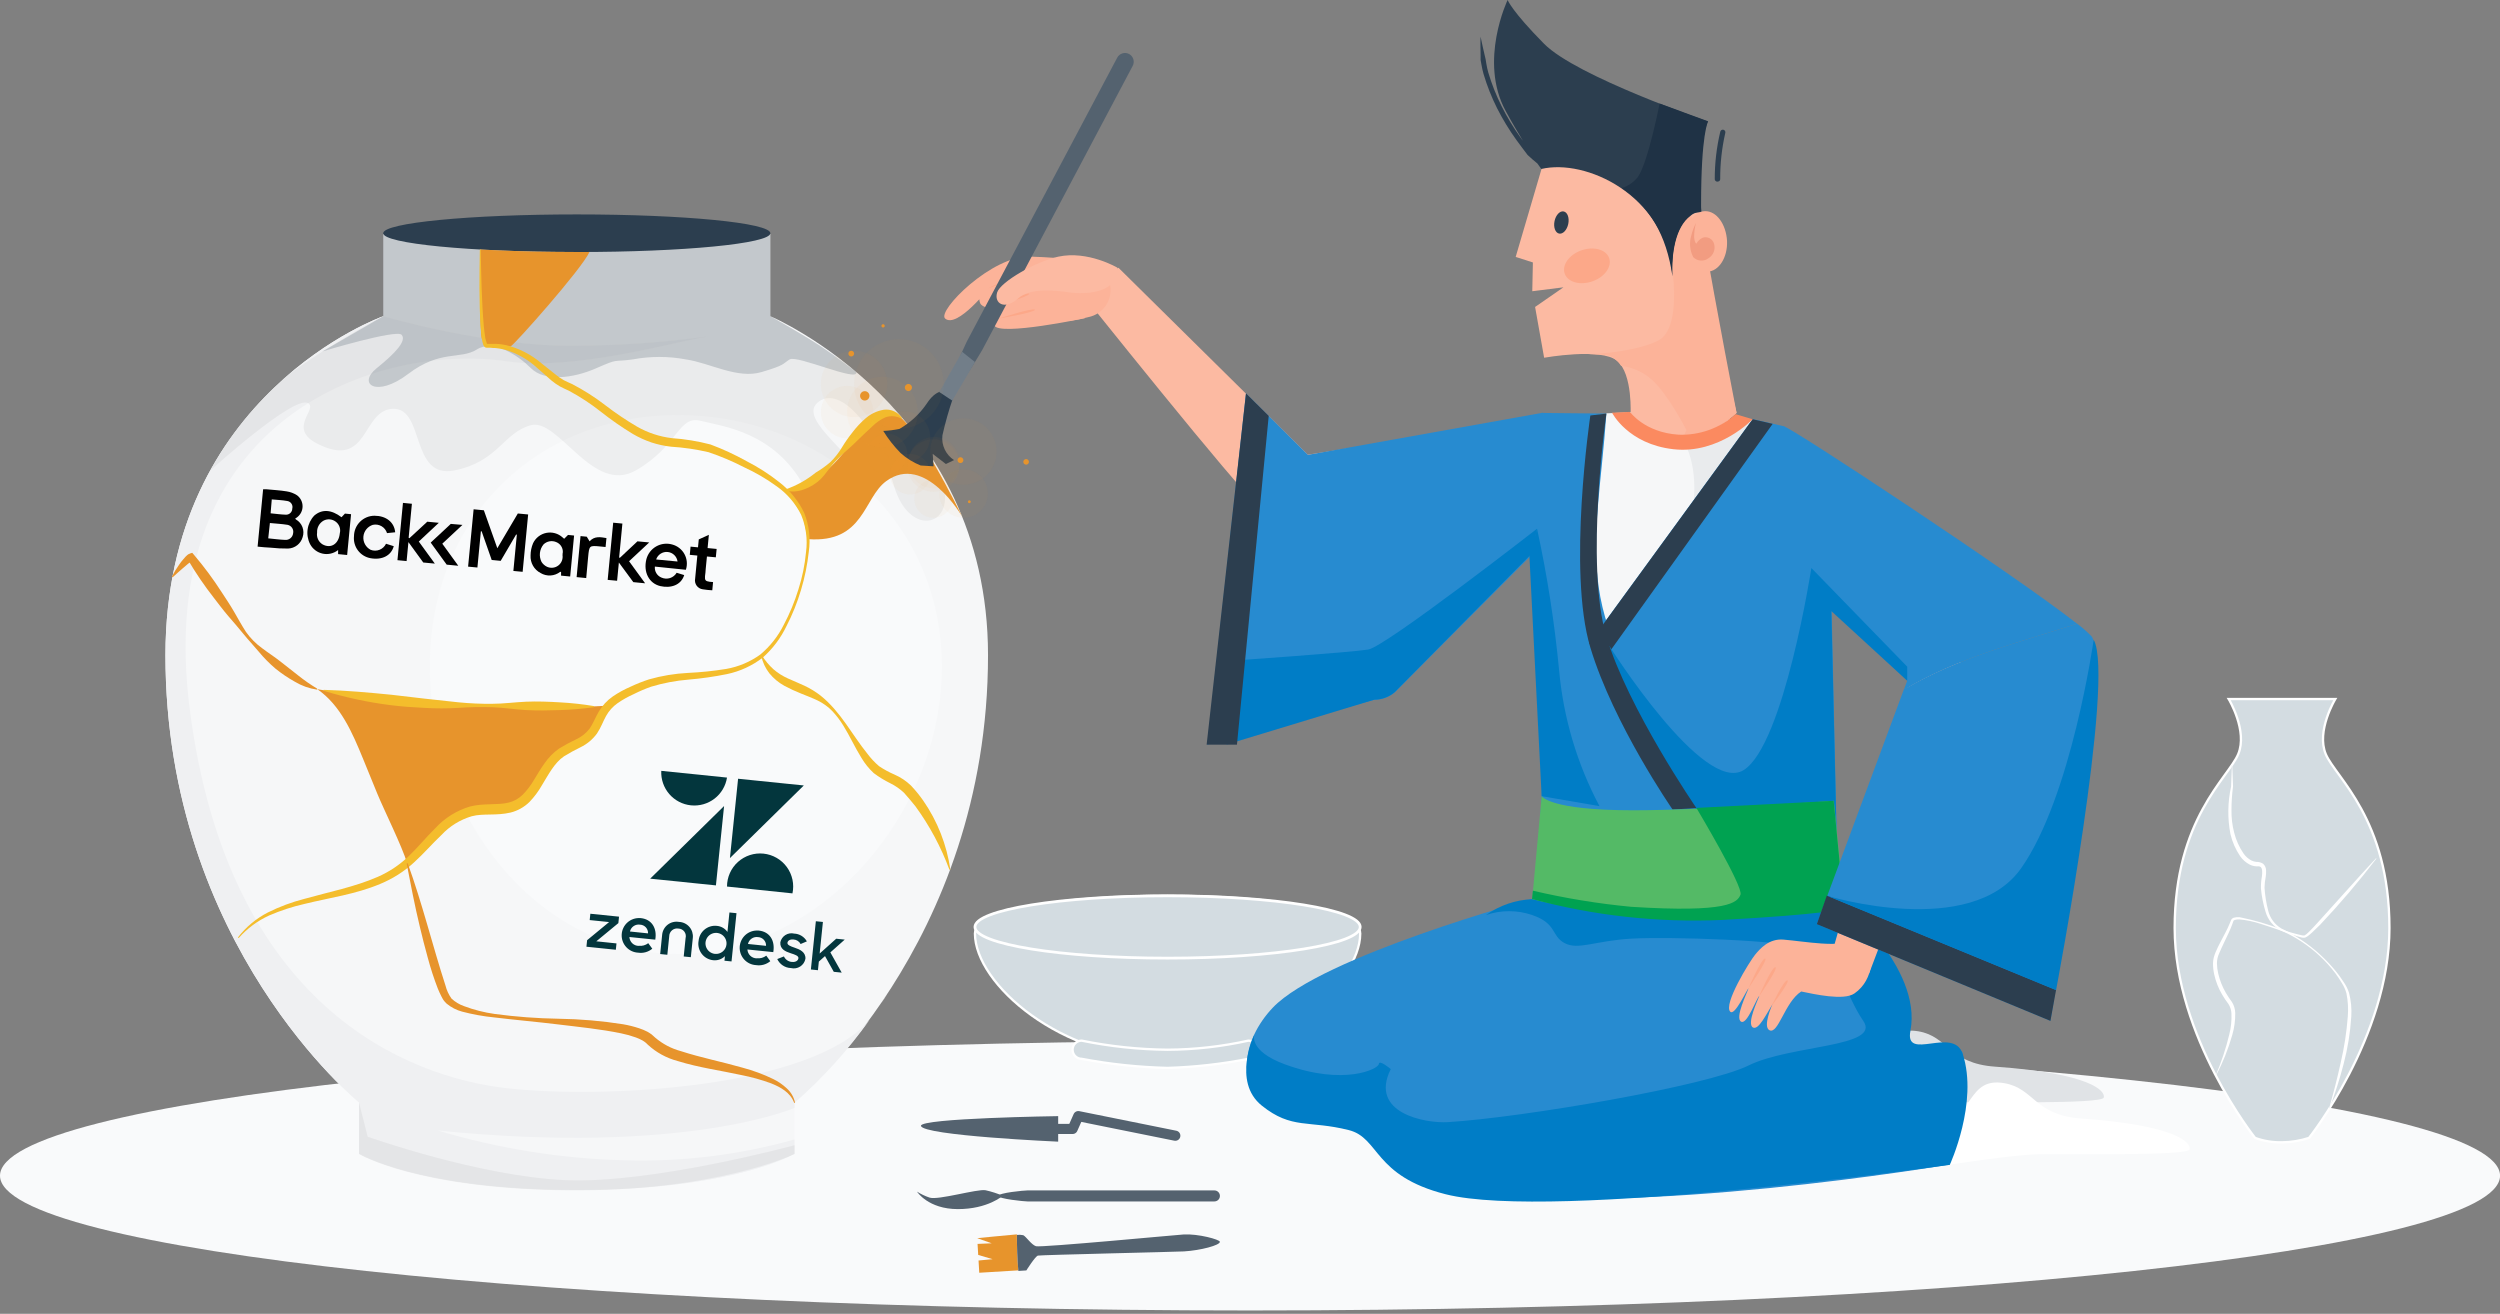 <svg width="470" height="247" viewBox="0 0 470 247" fill="none" xmlns="http://www.w3.org/2000/svg">
<rect x="0" y="0" width="470" height="247" fill="#808080" stroke="none"/>
<g clip-path="url(#clip0_8632_251809)">
<path d="M235.005 246.368C364.795 246.368 470.01 235.024 470.01 221.029C470.01 207.035 364.795 195.691 235.005 195.691C105.215 195.691 0 207.035 0 221.029C0 235.024 105.215 246.368 235.005 246.368Z" fill="#F9FAFB"/>
<path d="M183.291 175.505C183.291 184.971 199.506 199.102 219.505 199.102C239.505 199.102 255.72 184.981 255.72 175.505C255.72 166.029 183.291 166.039 183.291 175.505Z" fill="#D3DCE1" stroke="white" stroke-width="0.44" stroke-miterlimit="10"/>
<path d="M203.353 199.06C208.682 200.07 214.084 200.642 219.506 200.771C224.607 200.618 229.687 200.046 234.695 199.06C234.92 199.06 235.142 199.016 235.35 198.93C235.557 198.844 235.746 198.718 235.904 198.559C236.063 198.4 236.189 198.212 236.275 198.004C236.361 197.797 236.406 197.574 236.406 197.35C236.406 196.896 236.225 196.461 235.904 196.14C235.584 195.819 235.149 195.639 234.695 195.639C229.707 196.748 224.616 197.322 219.506 197.35C214.079 197.299 208.67 196.726 203.353 195.639C202.9 195.639 202.464 195.819 202.144 196.14C201.823 196.461 201.643 196.896 201.643 197.35C201.643 197.574 201.687 197.797 201.773 198.004C201.859 198.212 201.985 198.4 202.144 198.559C202.302 198.718 202.491 198.844 202.699 198.93C202.906 199.016 203.129 199.06 203.353 199.06Z" fill="#D3DCE1" stroke="white" stroke-width="0.44" stroke-miterlimit="10"/>
<path d="M219.505 180.129C239.506 180.129 255.72 177.506 255.72 174.271C255.72 171.036 239.506 168.413 219.505 168.413C199.505 168.413 183.291 171.036 183.291 174.271C183.291 177.506 199.505 180.129 219.505 180.129Z" fill="#D3DCE1" stroke="white" stroke-width="0.52" stroke-miterlimit="10"/>
<path d="M420.783 141.789C422.619 137.414 419 131.421 419 131.421H439.031C439.031 131.421 435.402 137.414 437.247 141.789C439.093 146.164 449.212 153.971 449.212 174.468C449.212 194.965 434.096 213.928 434.096 213.928C432.458 214.461 430.748 214.741 429.026 214.757C427.299 214.799 425.58 214.518 423.956 213.928C423.956 213.928 408.84 194.955 408.84 174.468C408.84 153.982 418.948 146.185 420.783 141.789Z" fill="#D3DCE1" stroke="white" stroke-width="0.44" stroke-miterlimit="10"/>
<path d="M350.429 209.21C350.429 209.21 362.145 207.365 367.101 207.251C372.056 207.137 395.156 207.614 395.508 206.349C395.861 205.084 392.979 201.787 375.084 200.532C366.333 199.921 366.333 194.851 360.652 193.887C353.747 192.715 355.012 199.993 347.931 202.865C340.85 205.737 350.429 209.21 350.429 209.21Z" fill="#E0E3E6"/>
<path d="M366.562 218.956C366.562 218.956 378.278 217.11 383.234 216.996C388.189 216.882 411.289 217.359 411.641 216.094C411.994 214.829 409.111 211.533 391.217 210.278C382.466 209.666 382.466 204.597 376.785 203.632C369.88 202.461 371.145 209.739 364.064 212.611C356.982 215.483 366.562 218.956 366.562 218.956Z" fill="white"/>
<path d="M144.827 59.449V43.99H72.056V59.449C72.056 59.449 31.104 73.912 31.104 123.179C31.104 177.806 67.494 207.261 67.494 207.261V216.903C67.494 216.903 78.899 223.725 108.426 223.725C137.953 223.725 149.358 216.903 149.358 216.903V207.261C149.358 207.261 185.748 177.806 185.748 123.179C185.759 76.721 144.827 59.449 144.827 59.449Z" fill="#F6F7F8"/>
<path d="M177.071 125.304C177.071 153.297 154.044 179.351 127.461 179.351C100.879 179.351 80.807 153.287 80.807 125.304C80.807 97.322 100.889 78.028 127.461 78.028C154.034 78.028 177.071 97.332 177.071 125.304Z" fill="#F9FAFB"/>
<path d="M31.104 123.179C31.104 177.806 67.494 207.261 67.494 207.261V216.903C67.494 216.903 78.899 223.725 108.426 223.725C137.953 223.725 149.358 216.903 149.358 216.903V214.218C138.978 217.137 128.214 218.459 117.436 218.137C105.534 217.833 93.726 215.95 82.32 212.538C128.975 217.256 149.379 208.277 149.379 208.277V207.313C154.663 202.694 159.392 197.475 163.468 191.761C152.416 204.7 113.33 206.566 95.57 204.617C76.473 202.544 42.902 189.232 35.686 133.453C28.47 77.675 72.056 64.466 95.249 67.929C107.825 69.806 127.15 64.186 133.122 63.243C124.943 64.353 116.701 64.942 108.447 65.006C91.651 65.254 72.056 59.449 72.056 59.449C72.056 59.449 31.104 73.912 31.104 123.179Z" fill="#EFF0F2"/>
<path d="M166.797 186.899C166.379 187.415 166.008 187.966 165.688 188.547C166.054 188.008 166.424 187.459 166.797 186.899Z" fill="#E9EBED"/>
<path d="M133.121 63.243C134.334 63.067 134.956 62.953 134.956 62.953L133.121 63.243Z" fill="#E9EBED"/>
<path opacity="0.05" d="M144.826 59.449C144.826 59.449 156.614 65.949 160.979 69.951C165.344 73.953 174.052 81.791 177.069 90.313C180.086 98.836 171.129 101.438 168.112 91.475C164.317 78.898 157.277 72.263 153.597 75.788C150.082 79.147 161.58 85.938 162.15 90.78C163.052 98.556 154.779 97.934 151.212 91.485C145.531 81.19 135.982 80.184 131.721 79.116C127.46 78.048 127.574 83.844 119.518 88.447C111.463 93.05 105.003 78.556 99.82 79.935C94.636 81.314 93.661 86.819 85.388 88.447C77.114 90.075 79.893 76.721 73.911 76.856C67.928 76.991 69.463 88.406 59.645 83.408C53.974 80.526 59.8 76.918 57.924 75.788C55.28 74.192 39.531 88.457 39.531 88.457C39.531 88.457 45.866 76.576 54.285 70.397C59.943 66.334 65.881 62.675 72.055 59.449V43.845H144.826V59.449Z" fill="black"/>
<path opacity="0.2" d="M144.827 43.845V59.449C144.827 59.449 151.224 63.036 154.293 65.089C157.362 67.141 160.98 69.951 160.98 69.951C161.509 71.963 149.835 66.706 148.456 67.567C147.077 68.427 147.709 68.603 143.168 69.951C138.627 71.299 133.516 68.24 128.933 67.567C125.644 66.952 122.27 66.952 118.98 67.567C114.989 68.126 116.523 67.287 112.076 69.236C107.628 71.185 102.351 71.734 99.842 69.236C97.333 66.737 92.729 63.751 89.65 65.7C86.571 67.65 82.776 65.7 76.763 70.283C70.75 74.865 67.142 72.191 70.791 69.246C74.441 66.302 76.452 64.062 75.519 62.953C74.586 61.844 60.631 66.063 60.631 66.063L72.035 59.449V43.845H144.827Z" fill="#2C3E4F"/>
<path d="M288.056 168.994C288.056 168.994 248.451 179.787 239.276 189.449C233.522 195.515 231.749 204.814 240.157 209.273C245.185 211.937 247.943 210.195 253.469 210.931C259.42 211.73 264.749 222.336 274.505 223.912C306.749 229.096 366.55 218.925 366.55 218.925C366.55 218.925 368.976 204.514 368.976 198.065C368.976 196.188 359.925 198.511 358.246 195.079C354.098 186.712 355.695 182.938 355.695 182.938L346.717 170.85L288.056 168.994Z" fill="#278BD0"/>
<path d="M261.464 200.989C257.317 209.283 267.986 211.222 272.216 210.962C286.233 210.091 320.82 204.213 328.741 200.304C336.662 196.396 353.748 196.914 350.295 191.927C346.843 186.94 345.961 180.191 340.622 178.449C335.283 176.707 313.749 176.075 306.803 176.459C299.856 176.842 296.704 178.688 294.133 177.298C291.562 175.909 292.765 173.659 288.068 172.032C285.246 171.059 282.181 171.059 279.359 172.032C281.909 170.208 284.936 169.17 288.068 169.046C292.951 169.046 345.899 169.046 345.899 169.046C345.899 169.046 361.451 181.86 359.16 193.793C358.019 199.682 367.257 192.84 368.988 198.127C371.974 207.271 366.562 218.987 366.562 218.987C366.562 218.987 291.821 229.614 271.76 224.513C258.167 221.061 259.401 213.928 253.564 212.455C246.006 210.558 242.854 212.383 237.214 207.852C231.574 203.321 235.815 194.53 235.815 194.53C235.815 194.53 234.674 197.567 241.59 200.107C252.704 204.182 259.163 200.947 259.215 200.035C259.266 199.122 261.464 200.989 261.464 200.989Z" fill="#007DC6"/>
<path d="M325.982 78.95L307.144 77.488L302.002 77.706L295.367 88.675L291.779 154.624L296.953 156.656L324.251 155.049L329.342 78.878L325.982 78.95Z" fill="#F6F7F8"/>
<path d="M334.131 80.36L326.438 78.359L316.216 82.33C325.174 97.27 305.475 127.305 302.883 132.997C292.671 155.371 292.826 153.048 292.826 153.048L293.552 163.053C293.552 163.053 293.625 166.869 305.993 167.086C321.97 167.366 334.515 167.086 334.515 167.086L334.131 80.36Z" fill="#E9EBED"/>
<path d="M288.224 78.795L245.861 85.482L210.279 50.346L202.348 53.912C202.348 53.912 233.855 93.403 235.939 94.346L289.011 90.863L288.224 78.795Z" fill="#FCBAA2"/>
<path d="M302.002 77.758C300.188 103.677 294.123 116.927 319.524 143.624C332.857 157.641 344.562 153.556 344.562 153.556C310.784 160.378 289.105 159.497 289.551 153.919C291.064 135.029 288.379 135.04 290.1 77.633L302.002 77.758Z" fill="#278BD0"/>
<path d="M290.099 77.582L245.891 85.513L234.238 73.953L226.98 139.995L258.384 131.566C259.785 131.566 261.14 131.07 262.21 130.167L290.099 102.174V77.582Z" fill="#278BD0"/>
<path d="M329.507 78.795L298.777 120.939C298.777 120.939 315.366 155.308 315.812 154.852C316.257 154.396 345.36 159.466 345.36 159.466L344.323 113.609L335.479 80.163L329.507 78.795Z" fill="#278BD0"/>
<path d="M329.497 78.815L298.777 120.96L301.234 124.444L333.26 79.686L329.497 78.815Z" fill="#2C3E4F"/>
<path d="M288.969 99.395C288.969 99.395 260.499 121.561 257.233 122.111C253.967 122.66 231.832 124.184 231.832 124.184L230.619 139.964L258.374 131.535C259.774 131.535 261.129 131.039 262.199 130.136L287.984 104.061L288.969 99.395Z" fill="#007DC6"/>
<path d="M234.248 73.953L226.846 139.995H232.548L238.52 78.183L234.248 73.953Z" fill="#2C3E4F"/>
<path d="M361.201 120.266L344.551 178.719L351.404 182.97L371.932 128.829C372.202 125.138 361.201 120.266 361.201 120.266Z" fill="#FCB399"/>
<path d="M358.558 127.969L343.732 113.371C343.732 113.371 332.328 80.194 335.438 80.194C336.526 80.194 378.868 108.104 390.501 117.269C379.387 120.805 367.806 123.749 357.915 129.711L358.558 127.969Z" fill="#278BD0"/>
<path d="M348.605 176.645C345.92 178.273 339.357 176.977 335.272 176.645C332.556 176.427 330.887 178.356 329.933 179.517C328.979 180.678 323.868 188.91 325.309 190.217C326.159 190.984 328.347 186.163 328.741 185.748C328.523 186.526 326.024 191.481 327.372 192.093C328.513 192.612 330.317 187.417 330.752 187.251C330.555 187.822 328.295 192.497 329.56 193.171C330.597 193.711 332.017 190.766 333.313 188.641C333.033 189.149 331.416 192.974 332.618 193.659C334.298 194.623 335.521 188.381 338.632 186.401C341.078 186.899 346.604 188.164 348.626 186.774C352.618 184.017 351.83 178.802 351.83 178.802C350.917 177.06 349.787 175.93 348.605 176.645Z" fill="#FCB399"/>
<path d="M302.561 121.448C302.561 121.448 320.259 149.544 327.828 144.765C335.396 139.985 340.538 106.788 340.538 106.788L358.558 125.335V127.979L344.292 114.885L345.328 159.466L319.067 152.489L301.234 124.413L302.561 121.448Z" fill="#007DC6"/>
<path d="M302.002 77.758C302.002 77.758 297.918 106.072 302.002 119.664C306.087 133.256 318.933 151.929 318.933 151.929L314.444 152.188C314.444 152.188 303.329 136.138 298.985 121.738C294.641 107.337 298.985 78.11 298.985 78.11L302.002 77.758Z" fill="#2C3E4F"/>
<path d="M288.968 99.395C290.882 108.197 292.266 117.105 293.116 126.071C293.931 134.985 296.511 143.648 300.705 151.555L289.829 149.679L287.527 104.486L288.968 99.395Z" fill="#007DC6"/>
<path d="M289.84 149.668C289.84 149.668 291.188 152.333 307.009 152.333C320.953 152.333 344.758 150.56 344.758 150.56C344.758 150.56 346.728 170.02 346.728 170.891C346.728 170.891 339.802 172.001 319.409 172.001C297.636 172.001 288.057 169.015 288.057 169.015L289.84 149.668Z" fill="#54BA66"/>
<path d="M314.381 51.071C312.764 36.556 301.639 31.725 288.752 30.118C289.08 30.596 289.471 31.029 289.913 31.404L284.947 48.303L288.182 49.34L288.068 54.752L293.926 54.016L288.597 57.707L290.297 67.255C290.297 67.255 301.059 65.327 304.024 67.836C306.989 70.345 306.543 78.027 306.543 78.027C307.577 79.343 308.886 80.418 310.377 81.177C311.868 81.936 313.507 82.361 315.18 82.423C321.245 82.766 326.47 77.623 326.47 77.623C326.47 77.623 320.654 53.446 319.824 39.957C319.501 39.865 319.161 39.851 318.831 39.916C318.501 39.98 318.191 40.123 317.927 40.33C315.18 42.228 314.309 46.966 314.381 51.071Z" fill="#FCBAA2"/>
<path d="M314.38 51.071C314.38 51.351 314.484 51.673 314.557 52.025C314.857 55.136 315.137 62.03 311.954 63.907C309.736 65.213 304.199 66.426 298.684 66.571C302.686 66.737 302.582 66.664 303.992 67.846C304.293 68.117 304.551 68.432 304.759 68.779C306.927 69.04 308.962 69.964 310.586 71.423C313.592 74.119 317.055 80.837 317.055 80.858C316.828 81.406 316.547 81.931 316.215 82.423C321.835 82.185 326.479 77.623 326.479 77.623C326.479 77.623 322.623 57.8 320.414 44.788L317.833 40.434C315.179 42.383 314.308 47.028 314.38 51.071Z" fill="#FCB399"/>
<path d="M290.296 8.242C284.2 2.074 283.433 0 283.433 0C283.433 0 277.938 11.456 283.07 20.87C284.19 22.944 285.309 24.831 286.315 26.479L285.838 25.826C284.51 23.968 283.328 22.009 282.303 19.968C281.28 17.932 280.44 15.808 279.794 13.623C279.638 13.094 279.534 12.535 279.431 11.975C279.379 11.695 279.348 11.415 279.296 11.135C279.244 10.855 279.161 10.575 279.099 10.295C278.819 9.175 278.601 8.045 278.353 6.905C278.28 8.066 278.353 9.227 278.353 10.399C278.353 10.689 278.353 10.99 278.353 11.27L278.508 12.13C278.612 12.711 278.726 13.281 278.892 13.862C279.553 16.104 280.414 18.283 281.463 20.373C282.523 22.458 283.743 24.458 285.112 26.355C285.786 27.309 286.512 28.221 287.186 29.133C287.777 29.693 288.388 30.222 289.021 30.73C289.322 31.165 289.57 31.508 289.767 31.767C298.155 29.797 312.722 36.588 314.339 51.071C314.266 46.924 315.127 42.228 317.916 40.341C318.178 40.129 318.488 39.984 318.818 39.919C319.149 39.855 319.49 39.871 319.813 39.968C319.813 39.491 319.813 39.024 319.751 38.568C319.512 25.194 321.078 22.84 321.078 22.84C321.078 22.84 296.413 14.421 290.296 8.242Z" fill="#2C3E4F"/>
<path d="M302.499 48.459C303.11 50.055 301.752 52.025 299.45 52.865C297.149 53.705 294.795 53.093 294.184 51.496C293.572 49.9 294.93 47.93 297.232 47.09C299.533 46.25 301.887 46.872 302.499 48.459Z" fill="#FCA889"/>
<path d="M294.831 42.103C295.071 40.954 294.689 39.902 293.977 39.753C293.265 39.604 292.494 40.415 292.253 41.564C292.013 42.713 292.395 43.765 293.107 43.913C293.819 44.062 294.591 43.252 294.831 42.103Z" fill="#2C3E4F"/>
<path d="M307.921 33.27C309.86 30.481 312.006 19.46 312.006 19.46L321.13 22.809C321.13 22.809 319.803 24.986 319.803 38.475C319.803 38.952 319.803 39.439 319.865 39.937C319.504 39.881 319.135 39.907 318.785 40.013C318.435 40.119 318.113 40.302 317.843 40.548C314.961 42.673 314.215 47.681 314.422 51.953C313.292 44.094 310.119 38.91 304.904 35.364C306.093 34.976 307.142 34.248 307.921 33.27Z" fill="#1F3245"/>
<path d="M324.685 45.307C324.81 48.417 323.14 51.04 320.953 51.082C318.765 51.123 316.889 48.614 316.806 45.473C316.723 42.331 318.351 39.739 320.538 39.698C322.726 39.657 324.509 42.166 324.685 45.307Z" fill="#FCB399"/>
<path d="M322.249 45.856C322.391 46.356 322.366 46.888 322.179 47.372C321.992 47.856 321.653 48.267 321.213 48.542C320.791 48.867 320.265 49.026 319.734 48.99C319.203 48.954 318.704 48.724 318.33 48.345C317.691 47.107 317.553 45.669 317.947 44.332C318.149 43.494 318.451 42.682 318.849 41.917C318.612 42.803 318.494 43.716 318.496 44.633C318.61 45.722 318.921 45.805 318.921 45.805C319.187 45.312 319.606 44.92 320.114 44.685C320.331 44.614 320.56 44.588 320.787 44.609C321.015 44.631 321.235 44.698 321.435 44.808C321.636 44.918 321.811 45.068 321.951 45.248C322.091 45.428 322.193 45.635 322.249 45.856Z" fill="#F29C81"/>
<path d="M323.151 34.089C323.226 34.047 323.289 33.985 323.333 33.91C323.376 33.836 323.399 33.751 323.399 33.664C323.385 30.751 323.705 27.846 324.353 25.007C324.373 24.944 324.38 24.877 324.373 24.811C324.366 24.745 324.346 24.682 324.313 24.624C324.281 24.566 324.237 24.515 324.184 24.475C324.132 24.435 324.072 24.406 324.007 24.39C323.943 24.373 323.876 24.37 323.811 24.381C323.746 24.391 323.683 24.415 323.627 24.451C323.571 24.486 323.523 24.532 323.486 24.587C323.448 24.642 323.423 24.703 323.41 24.768C322.717 27.686 322.369 30.675 322.373 33.674C322.375 33.758 322.398 33.841 322.441 33.913C322.484 33.986 322.545 34.045 322.619 34.087C322.692 34.129 322.774 34.151 322.858 34.151C322.943 34.152 323.025 34.13 323.099 34.089H323.151Z" fill="#2C3E4F"/>
<path d="M326.293 77.862L329.496 78.815C329.496 78.815 323.213 85.42 314.619 84.456C306.024 83.491 303.059 77.582 303.059 77.582L306.428 77.436C306.428 77.436 309.176 81.304 315.541 81.718C319.49 81.877 323.345 80.494 326.293 77.862Z" fill="#FB8A60"/>
<path d="M205.022 50.512C200.647 48.645 200.875 48.521 193.691 48.241C186.506 47.961 176.065 58.495 177.693 59.894C179.943 61.802 185.987 54.099 185.987 54.099C185.987 54.099 183.458 55.053 184.277 57.012C184.919 58.536 191.296 58.412 191.296 58.412C191.296 58.412 195.878 62.02 204.628 59.614C205.96 59.348 207.134 58.57 207.897 57.448C208.661 56.325 208.954 54.948 208.713 53.612C208.247 51.455 206.432 51.123 205.022 50.512Z" fill="#FCB399"/>
<path d="M189.211 56.058C189.211 56.058 184.286 57.779 185.188 59.666C186.09 61.553 195.235 57.697 195.235 57.697L189.211 56.058Z" fill="#FCB399"/>
<path d="M193.368 58.059C193.368 58.059 186.111 59.231 186.909 61.17C187.79 63.243 204.016 59.812 204.016 59.812L193.368 58.059Z" fill="#FCB399"/>
<path d="M185.707 54.233C185.707 54.233 193.327 50.429 193.462 50.926C193.597 51.424 185.707 54.233 185.707 54.233Z" fill="#FCA889"/>
<path d="M186.535 57.769C186.535 57.769 193.336 54.742 193.482 55.239C193.627 55.737 186.535 57.769 186.535 57.769Z" fill="#FCA889"/>
<path d="M187.707 59.905C187.707 59.905 194.405 57.738 194.55 58.235C194.695 58.733 187.707 59.905 187.707 59.905Z" fill="#FCA889"/>
<path d="M328.729 185.748C328.729 185.748 331.165 180.108 331.839 180.201C332.513 180.295 328.729 185.748 328.729 185.748Z" fill="#FCA889"/>
<path d="M330.658 187.376C330.658 187.376 333.095 181.736 333.769 181.829C334.442 181.923 330.658 187.376 330.658 187.376Z" fill="#FCA889"/>
<path d="M333.012 189.19C333.012 189.19 335.355 184.214 336.018 184.307C336.682 184.4 333.012 189.19 333.012 189.19Z" fill="#FCA889"/>
<path d="M318.921 151.887C318.921 151.887 327.817 166.755 327.215 168.206C326.614 169.657 325.007 171.648 306.635 170.477C300.422 169.887 294.257 168.875 288.181 167.449L288.025 169.015C299.626 172.153 311.642 173.482 323.649 172.954C342.943 171.918 346.696 170.881 346.696 170.881L344.726 150.55L318.921 151.887Z" fill="#00A251"/>
<path d="M390.501 117.259C391.461 117.97 392.362 118.757 393.196 119.613C397.126 124.237 385.483 191.917 385.483 191.917L341.555 173.732L357.915 129.648C367.806 123.739 379.387 120.794 390.501 117.259Z" fill="#278BD0"/>
<path d="M341.564 173.742L385.482 191.927L386.54 186.121L343.441 168.362L341.564 173.742Z" fill="#2C3E4F"/>
<path d="M393.611 120.266C393.611 120.266 389.464 149.72 379.988 163.209C370.512 176.697 343.441 168.393 343.441 168.393L386.54 186.153C386.54 186.153 397.685 127.523 393.611 120.266Z" fill="#007DC6"/>
<path d="M108.436 47.381C128.534 47.381 144.826 45.798 144.826 43.845C144.826 41.893 128.534 40.31 108.436 40.31C88.338 40.31 72.045 41.893 72.045 43.845C72.045 45.798 88.338 47.381 108.436 47.381Z" fill="#2C3E4F"/>
<path d="M90.407 99.872L89.754 106.694L88.002 106.528L89.039 95.746L90.967 95.933L93.497 103.065L97.354 96.534L99.292 96.72L98.256 107.503L96.514 107.337L97.167 100.505H97.022L94.129 105.44L92.439 105.274L90.552 99.893L90.407 99.872Z" fill="black"/>
<path d="M48.428 102.765L49.465 91.982H50.066C51.341 92.107 52.616 92.169 53.881 92.376C54.58 92.478 55.248 92.73 55.841 93.112C56.164 93.353 56.428 93.665 56.609 94.025C56.79 94.385 56.884 94.783 56.884 95.186C56.884 95.589 56.79 95.987 56.609 96.347C56.428 96.707 56.164 97.019 55.841 97.26L55.488 97.508C55.537 97.564 55.589 97.615 55.644 97.664C56.202 97.988 56.632 98.496 56.861 99.1C57.089 99.704 57.102 100.369 56.898 100.982C56.727 101.583 56.371 102.114 55.879 102.5C55.387 102.886 54.786 103.105 54.161 103.128C53.067 103.139 51.973 103.084 50.885 102.962C50.097 102.941 49.299 102.848 48.428 102.765ZM50.429 101.21C51.517 101.313 52.565 101.459 53.612 101.5C53.972 101.529 54.33 101.417 54.608 101.186C54.887 100.956 55.065 100.626 55.105 100.266C55.144 100.093 55.148 99.914 55.117 99.739C55.086 99.564 55.02 99.398 54.924 99.249C54.827 99.1 54.701 98.972 54.554 98.873C54.407 98.773 54.242 98.704 54.068 98.67C52.979 98.493 51.87 98.442 50.74 98.328L50.429 101.21ZM50.874 96.503C51.849 96.596 52.792 96.731 53.736 96.762C53.892 96.769 54.048 96.744 54.194 96.69C54.34 96.635 54.474 96.552 54.587 96.444C54.7 96.337 54.791 96.208 54.853 96.065C54.915 95.921 54.948 95.767 54.949 95.611C54.99 95.457 54.998 95.296 54.974 95.138C54.948 94.98 54.891 94.83 54.803 94.696C54.717 94.562 54.602 94.448 54.468 94.361C54.335 94.274 54.184 94.216 54.026 94.191C53.062 94.014 52.067 93.983 51.092 93.89L50.874 96.503Z" fill="black"/>
<path d="M106.062 101.293L106.788 100.567L107.928 100.681L107.192 108.384L105.481 108.218V107.513C105.409 107.513 105.347 107.513 105.305 107.513C104.787 107.915 104.159 108.151 103.504 108.19C102.849 108.229 102.197 108.069 101.635 107.731C101.034 107.421 100.536 106.944 100.201 106.357C99.867 105.77 99.709 105.098 99.748 104.424C99.751 103.637 99.91 102.858 100.215 102.132C100.449 101.636 100.795 101.201 101.228 100.863C101.66 100.524 102.165 100.292 102.704 100.184C103.242 100.076 103.798 100.096 104.327 100.242C104.856 100.387 105.344 100.655 105.751 101.023L106.062 101.293ZM105.761 104.403C105.761 104.206 105.761 103.999 105.813 103.802C105.827 103.393 105.712 102.99 105.485 102.65C105.258 102.31 104.931 102.049 104.548 101.904C104.154 101.738 103.72 101.692 103.299 101.771C102.879 101.85 102.491 102.052 102.184 102.35C101.809 102.804 101.574 103.358 101.508 103.943C101.442 104.529 101.547 105.121 101.811 105.647C102.063 106.043 102.423 106.36 102.848 106.559C103.189 106.713 103.564 106.772 103.936 106.73C104.307 106.688 104.66 106.547 104.957 106.32C105.255 106.094 105.486 105.792 105.625 105.445C105.765 105.098 105.808 104.72 105.751 104.351L105.761 104.403Z" fill="black"/>
<path d="M64.207 97.239L64.85 96.555L66 96.669L65.264 104.341L63.564 104.175V103.408C63.161 103.726 62.693 103.951 62.193 104.069C61.693 104.186 61.173 104.192 60.671 104.086C60.168 103.98 59.695 103.765 59.285 103.456C58.875 103.147 58.538 102.752 58.297 102.298C57.855 101.43 57.695 100.445 57.838 99.481C57.981 98.516 58.42 97.621 59.095 96.918C60.547 95.684 62.289 95.787 64.207 97.239ZM63.885 100.256C63.99 99.849 63.969 99.42 63.824 99.026C63.68 98.632 63.419 98.29 63.077 98.048C62.755 97.812 62.373 97.671 61.976 97.641C61.578 97.612 61.18 97.695 60.827 97.882C60.435 98.104 60.114 98.432 59.9 98.828C59.685 99.224 59.586 99.672 59.614 100.121C59.545 100.554 59.607 100.997 59.791 101.394C59.976 101.791 60.275 102.124 60.651 102.35C62.206 103.2 63.688 102.278 63.885 100.256Z" fill="black"/>
<path d="M115.279 98.265L117.01 98.431L116.399 104.797L116.523 104.88L119.841 101.77L122.049 101.977L118.265 105.512L121.282 109.66L119.063 109.442L116.347 105.751L116.015 109.183L114.242 109.017L115.279 98.265Z" fill="black"/>
<path d="M76.784 101.915L76.442 105.481L74.721 105.315L75.757 94.543L77.437 94.709L76.825 101.096L76.96 101.189L80.33 98.079L82.496 98.286L78.733 101.811L81.75 105.958L79.573 105.751L76.784 101.915Z" fill="black"/>
<path d="M123.116 106.518C123.07 106.953 123.167 107.392 123.394 107.766C123.621 108.141 123.964 108.431 124.371 108.592C124.874 108.813 125.441 108.842 125.964 108.674C126.488 108.506 126.931 108.152 127.212 107.679L128.632 108.115C128.041 110.012 126.113 110.634 124.143 110.188C122.007 109.68 120.918 107.555 121.52 105.129C121.652 104.627 121.882 104.156 122.198 103.744C122.514 103.332 122.909 102.987 123.36 102.729C123.811 102.471 124.308 102.306 124.824 102.243C125.339 102.179 125.862 102.22 126.361 102.361C126.852 102.489 127.311 102.717 127.711 103.03C128.11 103.343 128.441 103.735 128.683 104.181C128.925 104.627 129.073 105.118 129.117 105.623C129.162 106.129 129.103 106.638 128.943 107.119L123.116 106.518ZM127.378 105.564C127.316 105.099 127.099 104.669 126.761 104.344C126.423 104.018 125.986 103.817 125.519 103.772C125.052 103.728 124.584 103.843 124.191 104.099C123.798 104.354 123.503 104.736 123.355 105.181L127.378 105.564Z" fill="black"/>
<path d="M72.574 102.226L74.026 102.682C73.559 104.455 71.817 105.336 69.661 104.942C68.714 104.772 67.867 104.25 67.29 103.48C66.713 102.711 66.449 101.751 66.551 100.795C66.559 99.78 66.966 98.809 67.683 98.091C68.401 97.374 69.372 96.967 70.387 96.959C72.564 96.959 74.119 98.151 74.295 100.069L72.761 100.225C72.592 99.679 72.225 99.216 71.731 98.928C71.238 98.64 70.655 98.548 70.096 98.67C69.615 98.821 69.188 99.111 68.872 99.504C68.555 99.898 68.362 100.376 68.318 100.879C68.274 101.382 68.379 101.887 68.622 102.33C68.865 102.773 69.234 103.133 69.682 103.366C70.219 103.575 70.815 103.573 71.351 103.362C71.887 103.15 72.324 102.745 72.574 102.226Z" fill="black"/>
<path d="M131.1 104.444L129.68 104.31L129.825 102.765L131.224 102.9L131.37 101.407L133.267 100.546L133.028 103.034L134.729 103.2L134.573 104.776L132.904 104.621L132.676 106.943C132.676 107.41 132.583 107.876 132.541 108.332C132.479 109.068 132.645 109.265 133.391 109.369L134.055 109.431L133.91 110.976C133.309 110.946 132.71 110.884 132.116 110.789C131.887 110.76 131.667 110.683 131.469 110.565C131.271 110.446 131.099 110.288 130.965 110.101C130.831 109.913 130.737 109.699 130.688 109.474C130.64 109.248 130.639 109.015 130.685 108.788C130.81 107.368 130.955 105.958 131.1 104.444Z" fill="black"/>
<path d="M110.208 108.675L108.404 108.498L109.14 100.785L110.312 100.899L110.841 101.77C111.763 100.733 112.914 100.971 114.013 101.158L113.847 102.837L112.914 102.744C110.779 102.537 110.779 102.537 110.571 104.704L110.208 108.675Z" fill="black"/>
<path d="M86.934 98.68L83.15 102.215L86.156 106.363L83.979 106.155L80.973 102.008L84.746 98.493L86.934 98.68Z" fill="black"/>
<path d="M136.128 151.535L134.593 166.454L122.235 165.189L136.128 151.535ZM136.677 146.185C136.43 147.757 135.589 149.174 134.328 150.145C133.067 151.116 131.482 151.566 129.899 151.404C128.316 151.242 126.855 150.48 125.817 149.274C124.78 148.068 124.243 146.509 124.319 144.92L136.677 146.185ZM136.677 166.671C136.677 165.8 136.86 164.938 137.214 164.141C137.568 163.345 138.086 162.632 138.733 162.048C139.381 161.465 140.144 161.024 140.972 160.754C141.801 160.484 142.677 160.392 143.544 160.482C144.411 160.573 145.249 160.844 146.005 161.28C146.76 161.715 147.415 162.304 147.928 163.009C148.441 163.714 148.8 164.518 148.982 165.371C149.164 166.223 149.164 167.104 148.984 167.957L136.677 166.671ZM137.227 161.322L138.761 146.403L151.12 147.667L137.227 161.322ZM142.276 180.149C142.911 180.229 143.552 180.054 144.059 179.662L144.816 180.699C144.452 181.004 144.027 181.228 143.569 181.357C143.112 181.486 142.632 181.516 142.162 181.445C141.732 181.425 141.311 181.32 140.923 181.136C140.534 180.952 140.186 180.693 139.898 180.374C139.61 180.055 139.388 179.682 139.245 179.276C139.102 178.871 139.041 178.441 139.065 178.012C139.088 177.583 139.197 177.163 139.384 176.776C139.572 176.389 139.834 176.043 140.155 175.757C140.477 175.472 140.852 175.254 141.259 175.114C141.665 174.975 142.096 174.917 142.525 174.945H142.639C144.712 175.152 145.749 176.842 145.376 178.999L140.513 178.501C140.537 178.952 140.734 179.377 141.061 179.687C141.389 179.998 141.824 180.171 142.276 180.17V180.149ZM144.018 177.806C144.035 177.393 143.887 176.989 143.607 176.684C143.327 176.379 142.938 176.197 142.525 176.179C142.103 176.11 141.671 176.205 141.316 176.444C140.962 176.682 140.712 177.047 140.617 177.464L144.007 177.817L144.018 177.806ZM110.364 176.77L114.511 173.348L110.862 172.975L110.986 171.783L116.377 172.332L116.253 173.545L112.106 176.967L115.9 177.361L115.776 178.553L110.25 177.983L110.374 176.77H110.364ZM120.089 177.806C120.724 177.886 121.365 177.71 121.872 177.319L122.629 178.356C122.265 178.661 121.84 178.885 121.382 179.014C120.925 179.143 120.445 179.173 119.975 179.102C119.546 179.082 119.124 178.977 118.736 178.793C118.347 178.609 117.999 178.35 117.711 178.031C117.423 177.712 117.201 177.339 117.058 176.933C116.915 176.528 116.854 176.098 116.878 175.669C116.902 175.24 117.01 174.82 117.198 174.433C117.385 174.046 117.647 173.699 117.969 173.414C118.29 173.129 118.665 172.911 119.072 172.771C119.479 172.632 119.909 172.574 120.338 172.602H120.452C122.525 172.809 123.562 174.499 123.189 176.656L118.326 176.158C118.35 176.609 118.547 177.034 118.875 177.344C119.203 177.655 119.637 177.828 120.089 177.827V177.806ZM121.831 175.463C121.848 175.05 121.7 174.646 121.42 174.341C121.14 174.036 120.751 173.854 120.338 173.836C119.916 173.767 119.484 173.862 119.129 174.1C118.775 174.339 118.525 174.704 118.43 175.121L121.82 175.474L121.831 175.463ZM131.328 176.977C131.352 176.555 131.462 176.142 131.651 175.764C131.84 175.386 132.104 175.05 132.427 174.777C132.75 174.505 133.125 174.301 133.53 174.178C133.935 174.055 134.36 174.016 134.78 174.064C135.173 174.098 135.554 174.218 135.896 174.415C136.239 174.612 136.533 174.881 136.76 175.204L137.134 171.544L138.461 171.679L137.527 180.751L136.2 180.616L136.283 179.755C136 180.039 135.656 180.256 135.277 180.388C134.898 180.521 134.495 180.567 134.096 180.523C133.676 180.482 133.27 180.357 132.9 180.155C132.531 179.952 132.206 179.677 131.947 179.345C131.687 179.014 131.497 178.633 131.389 178.226C131.281 177.819 131.256 177.394 131.317 176.977H131.328ZM136.584 177.506C136.613 177.118 136.526 176.73 136.335 176.39C136.145 176.051 135.858 175.775 135.512 175.598C135.165 175.421 134.774 175.349 134.388 175.393C134.001 175.436 133.635 175.593 133.337 175.843C133.039 176.093 132.821 176.425 132.71 176.798C132.6 177.172 132.602 177.569 132.716 177.941C132.83 178.313 133.051 178.644 133.352 178.891C133.653 179.138 134.02 179.291 134.407 179.33C134.67 179.357 134.937 179.331 135.19 179.254C135.443 179.176 135.678 179.048 135.881 178.878C136.084 178.708 136.251 178.499 136.372 178.263C136.492 178.027 136.565 177.77 136.584 177.506ZM146.112 180.305L147.377 179.807C147.511 180.1 147.721 180.35 147.986 180.533C148.25 180.715 148.559 180.823 148.88 180.844C149.627 180.917 150.052 180.575 150.104 180.139C150.155 179.704 149.44 179.455 148.673 179.216C147.636 178.885 146.599 178.418 146.703 177.143C146.764 176.863 146.88 176.599 147.045 176.365C147.209 176.131 147.419 175.933 147.662 175.781C147.904 175.63 148.174 175.528 148.456 175.482C148.739 175.437 149.027 175.448 149.305 175.515C149.794 175.535 150.27 175.68 150.687 175.936C151.105 176.192 151.45 176.55 151.69 176.977L150.518 177.475C150.388 177.231 150.198 177.026 149.965 176.877C149.733 176.728 149.467 176.641 149.191 176.624C148.476 176.552 148.082 176.863 148.04 177.257C147.999 177.651 148.559 177.889 149.43 178.18C150.301 178.47 151.503 178.968 151.42 180.253C151.363 180.55 151.246 180.833 151.076 181.083C150.906 181.334 150.686 181.547 150.431 181.71C150.176 181.873 149.891 181.982 149.592 182.031C149.293 182.08 148.987 182.068 148.694 181.995C148.146 181.977 147.614 181.806 147.158 181.502C146.702 181.198 146.339 180.773 146.112 180.274V180.305ZM155.101 179.745L153.94 180.782L153.774 182.399L152.447 182.264L153.38 173.193L154.707 173.327L154.095 179.268L157.205 176.479L158.812 176.645L156.106 179.05L158.242 182.855L156.749 182.7L155.101 179.745ZM127.647 173.317C127.279 173.252 126.901 173.265 126.538 173.354C126.175 173.442 125.834 173.605 125.537 173.832C125.24 174.059 124.993 174.345 124.812 174.672C124.631 174.999 124.519 175.361 124.485 175.733L124.112 179.362L125.459 179.496L125.812 176.033C125.811 175.816 125.859 175.6 125.951 175.403C126.043 175.205 126.177 175.031 126.345 174.891C126.512 174.752 126.708 174.651 126.919 174.595C127.13 174.54 127.35 174.532 127.564 174.572C127.778 174.579 127.987 174.634 128.176 174.732C128.365 174.831 128.53 174.972 128.658 175.143C128.785 175.315 128.872 175.513 128.913 175.722C128.953 175.932 128.946 176.148 128.891 176.355L128.539 179.818L129.876 179.952L130.249 176.324C130.289 175.952 130.252 175.576 130.141 175.219C130.029 174.862 129.844 174.533 129.599 174.25C129.354 173.968 129.053 173.74 128.715 173.579C128.378 173.418 128.01 173.329 127.637 173.317" fill="#03363D"/>
<path d="M76.544 162.296C75.632 159.186 72.138 152.157 70.925 149.192L68.27 142.691C66.259 137.777 64.03 132.572 59.645 129.565C75.943 132.489 97.725 133.609 114.262 132.676C114.015 132.938 113.79 133.218 113.588 133.516C112.644 134.894 112.209 136.626 111.12 137.88C109.565 139.684 106.973 140.234 105.138 141.696C101.81 144.298 100.929 149.492 97.114 151.307C94.625 152.488 91.66 151.804 88.965 152.343C83.708 153.432 80.67 158.719 76.523 162.213" fill="#E7942C"/>
<path d="M111.681 132.945C109.568 133.246 107.439 133.429 105.305 133.495C103.232 133.567 101.054 133.609 98.929 133.495C96.804 133.381 94.689 133.028 92.563 132.956C90.437 132.884 88.309 132.926 86.187 133.08C84.05 133.21 81.907 133.21 79.769 133.08C77.634 132.977 75.498 132.831 73.383 132.562C69.143 132.023 64.957 131.125 60.869 129.877V129.69C65.151 129.814 69.371 130.198 73.58 130.613L79.873 131.349L86.177 132.033C88.292 132.243 90.417 132.337 92.543 132.313C94.616 132.313 96.793 132.012 98.919 131.919C101.044 131.826 103.169 131.919 105.284 132.043C107.418 132.158 109.543 132.39 111.65 132.738L111.681 132.945Z" fill="#F4BD2C"/>
<path d="M147.844 92.273L150.954 96.917L151.877 101.355C162.452 102.163 162.307 93.621 166.589 90.469C173.929 85.057 180.896 97.135 180.896 97.135C180.896 97.135 171.005 76.607 167.034 77.374C163.064 78.141 160.119 82.942 160.119 82.942C160.119 82.942 155.381 91.008 147.844 92.273Z" fill="#E7942C"/>
<path d="M110.82 47.38C110.82 47.38 104.921 47.38 100.245 47.287C95.569 47.194 90.271 46.904 90.271 46.904C90.271 46.904 90.116 63.378 90.645 63.751C91.173 64.124 91.111 65.275 91.868 64.975C94.45 63.938 94.076 65.949 96.015 65.109C96.71 64.809 109.338 50.605 110.82 47.38Z" fill="#E7942C"/>
<path d="M90.365 46.914C90.479 51.766 90.541 56.629 90.967 61.429C91.029 62.03 91.101 62.632 91.195 63.212C91.195 63.502 91.298 63.793 91.371 64.073C91.404 64.207 91.445 64.338 91.495 64.467C91.495 64.581 91.641 64.705 91.578 64.643C91.548 64.635 91.516 64.635 91.485 64.643H91.599H91.838H92.304C92.615 64.643 92.936 64.643 93.248 64.643C93.879 64.666 94.507 64.746 95.124 64.881C97.569 65.48 99.841 66.641 101.759 68.272L104.559 70.501C105.003 70.858 105.475 71.18 105.969 71.465C106.394 71.693 107.005 71.952 107.576 72.211C109.763 73.349 111.844 74.677 113.796 76.182C115.694 77.642 117.682 78.983 119.747 80.195C121.769 81.356 124.005 82.097 126.321 82.372C128.772 82.542 131.201 82.941 133.578 83.564C135.897 84.428 138.146 85.468 140.307 86.674C142.509 87.793 144.593 89.13 146.527 90.666C148.51 92.194 150.108 94.164 151.193 96.42C152.114 98.739 152.411 101.259 152.053 103.729C151.785 106.164 151.296 108.568 150.591 110.914C149.896 113.263 148.98 115.54 147.854 117.715C146.778 119.961 145.267 121.97 143.407 123.625C141.421 125.159 139.113 126.222 136.657 126.735C134.26 127.22 131.837 127.566 129.4 127.772C127.03 127.965 124.688 128.41 122.412 129.099C121.298 129.491 120.21 129.955 119.156 130.488C118.094 130.96 117.077 131.529 116.119 132.189C115.22 132.819 114.475 133.645 113.941 134.604C113.392 135.579 112.998 136.761 112.231 137.901C111.424 139.009 110.355 139.899 109.12 140.493C108.055 141.009 107.017 141.58 106.01 142.204C104.237 143.427 103.159 145.532 101.863 147.657C101.22 148.785 100.44 149.83 99.541 150.768C98.547 151.746 97.308 152.438 95.954 152.769C93.289 153.391 90.822 152.883 88.696 153.453C86.514 154.095 84.544 155.313 82.994 156.978C81.273 158.595 79.686 160.461 77.81 162.162C75.948 163.865 73.8 165.227 71.465 166.184C66.851 168.123 61.968 168.776 57.292 169.927C55.004 170.445 52.769 171.174 50.615 172.104C48.423 173.101 46.466 174.55 44.872 176.355L44.727 176.241C46.229 174.286 48.144 172.686 50.336 171.555C52.526 170.46 54.827 169.602 57.199 168.994C61.895 167.667 66.685 166.744 71.019 164.847C73.168 163.908 75.134 162.595 76.825 160.969C78.536 159.342 80.06 157.455 81.833 155.703C83.598 153.784 85.847 152.377 88.344 151.628C90.977 150.954 93.527 151.41 95.601 150.892C96.617 150.646 97.546 150.126 98.286 149.389C99.086 148.571 99.782 147.659 100.36 146.672C100.982 145.636 101.594 144.599 102.33 143.562C103.077 142.462 104.015 141.503 105.098 140.732C106.161 140.082 107.258 139.49 108.384 138.959C109.362 138.505 110.213 137.818 110.862 136.958C111.474 136.087 111.899 134.957 112.531 133.847C113.198 132.685 114.115 131.687 115.217 130.924C116.266 130.212 117.38 129.601 118.545 129.099C119.672 128.566 120.832 128.106 122.018 127.72C124.404 127.041 126.86 126.634 129.338 126.507C131.741 126.396 134.137 126.147 136.512 125.761C138.842 125.358 141.048 124.425 142.961 123.034C144.784 121.505 146.273 119.617 147.336 117.487C148.464 115.361 149.387 113.132 150.094 110.831C150.831 108.537 151.314 106.17 151.535 103.771C151.848 101.408 151.533 99.005 150.622 96.803C149.571 94.674 148.007 92.839 146.071 91.464C144.124 90.046 142.04 88.827 139.85 87.825C137.713 86.723 135.495 85.783 133.215 85.015C130.891 84.473 128.526 84.126 126.144 83.979C124.883 83.836 123.639 83.565 122.433 83.17C121.237 82.758 120.084 82.23 118.991 81.594C116.886 80.319 114.864 78.913 112.936 77.385C111.065 75.905 109.066 74.593 106.964 73.466C106.435 73.207 105.927 73.01 105.284 72.657C104.718 72.331 104.18 71.956 103.677 71.537L100.94 69.132C99.205 67.537 97.121 66.369 94.855 65.721C94.289 65.581 93.714 65.484 93.133 65.431C92.843 65.431 92.553 65.431 92.252 65.379H91.485C91.398 65.376 91.314 65.355 91.236 65.317C91.039 65.179 90.897 64.978 90.832 64.746C90.777 64.591 90.732 64.431 90.697 64.27C90.624 63.959 90.573 63.648 90.531 63.337C90.448 62.725 90.396 62.113 90.355 61.501C90.054 56.629 90.127 51.776 90.21 46.924L90.365 46.914Z" fill="#F4BD2C"/>
<path d="M143.25 123.241C143.85 124.195 144.575 125.063 145.407 125.823C146.23 126.529 147.152 127.112 148.144 127.554C149.18 128.041 150.217 128.425 151.254 128.923C152.337 129.433 153.359 130.062 154.302 130.799C158.086 133.847 160.191 138.15 163.052 141.675C163.699 142.542 164.44 143.335 165.261 144.039C166.174 144.653 167.142 145.181 168.153 145.615C169.306 146.113 170.36 146.816 171.264 147.688C172.086 148.559 172.845 149.487 173.534 150.467C176.238 154.355 177.995 158.821 178.666 163.509H178.49C176.921 159.26 174.772 155.248 172.103 151.587C171.409 150.716 170.673 149.845 169.947 149.036C169.183 148.317 168.317 147.716 167.376 147.253C166.28 146.718 165.239 146.079 164.265 145.345C163.361 144.508 162.582 143.544 161.953 142.484C160.699 140.472 159.745 138.337 158.542 136.408C157.945 135.431 157.251 134.518 156.469 133.682C155.683 132.874 154.764 132.208 153.753 131.712C152.716 131.214 151.679 130.82 150.642 130.405C149.549 129.975 148.483 129.48 147.449 128.923C146.366 128.327 145.408 127.528 144.629 126.569C143.886 125.608 143.368 124.492 143.115 123.303L143.25 123.241Z" fill="#F4BD2C"/>
<path d="M76.638 162.265C79.396 169.865 81.303 177.734 83.75 185.281C83.973 186.16 84.356 186.989 84.88 187.728C85.554 188.359 86.352 188.843 87.223 189.149C89.085 189.851 91.018 190.344 92.988 190.621C96.972 191.157 100.984 191.458 105.004 191.523C109.067 191.58 113.12 191.926 117.134 192.56C118.171 192.738 119.194 192.995 120.193 193.327C120.72 193.5 121.233 193.715 121.727 193.97C121.976 194.125 122.235 194.27 122.484 194.457L122.847 194.778L123.158 195.058C124.567 196.264 126.229 197.139 128.02 197.619C131.742 198.832 135.713 199.61 139.622 200.729C141.604 201.256 143.53 201.971 145.376 202.865C146.314 203.323 147.178 203.92 147.937 204.638C148.72 205.347 149.258 206.288 149.471 207.323H149.295C148.611 205.416 146.765 204.389 144.982 203.674C143.124 202.991 141.213 202.461 139.269 202.088C135.371 201.237 131.369 200.709 127.409 199.475C125.294 198.921 123.349 197.853 121.748 196.365C121.672 196.281 121.593 196.201 121.509 196.126L121.302 195.95C121.146 195.825 120.96 195.722 120.794 195.608C120.398 195.389 119.985 195.202 119.56 195.048C118.655 194.72 117.726 194.46 116.782 194.27C112.925 193.472 108.913 193.078 104.921 192.591C100.929 192.103 96.907 191.761 92.894 191.274C90.861 191.07 88.847 190.706 86.871 190.185C85.811 189.901 84.824 189.392 83.978 188.692C83.752 188.486 83.547 188.256 83.366 188.008C83.211 187.77 83.097 187.531 82.962 187.282C82.713 186.795 82.506 186.329 82.309 185.852C81.575 183.956 80.945 182.021 80.422 180.056C79.883 178.107 79.382 176.151 78.919 174.188C77.975 170.269 77.218 166.309 76.451 162.348L76.638 162.265Z" fill="#E7942C"/>
<path d="M59.626 129.659C58.137 129.44 56.706 128.929 55.416 128.155C54.124 127.433 52.896 126.601 51.746 125.667C50.621 124.704 49.58 123.646 48.636 122.505C47.692 121.365 46.687 120.328 45.743 119.156C44.8 117.985 43.867 116.927 42.913 115.818C41.959 114.708 41.099 113.547 40.207 112.396C38.415 110.106 36.776 107.699 35.303 105.191L36.049 105.492C36.049 105.492 36.132 105.492 36.122 105.492H36.039L35.821 105.637L35.344 106L34.38 106.819C33.748 107.378 33.084 107.949 32.462 108.529L32.307 108.426C32.702 107.643 33.156 106.891 33.665 106.176C33.914 105.813 34.173 105.46 34.463 105.139C34.608 104.963 34.753 104.797 34.919 104.621L35.199 104.361L35.386 104.216C35.5 104.146 35.621 104.091 35.749 104.05L36.143 103.926L36.495 104.341C38.376 106.556 40.108 108.894 41.679 111.339C42.467 112.552 43.286 113.755 44.012 115.019C44.737 116.284 45.443 117.56 46.23 118.783C47.057 119.958 48.073 120.988 49.237 121.831C50.388 122.712 51.611 123.48 52.731 124.371L56.101 127.015C57.22 127.908 58.398 128.725 59.626 129.462V129.659Z" fill="#E7942C"/>
<path d="M147.606 92.034C149.689 91.323 151.63 90.249 153.339 88.862C154.323 88.283 155.253 87.617 156.118 86.871C156.94 86.062 157.658 85.153 158.254 84.165C158.854 83.169 159.519 82.213 160.244 81.304C160.965 80.352 161.781 79.476 162.681 78.691C163.657 77.825 164.857 77.25 166.143 77.032C166.823 76.937 167.516 77.046 168.134 77.343C168.703 77.624 169.194 78.041 169.565 78.556L169.451 78.701C168.996 78.453 168.495 78.302 167.979 78.259C167.463 78.216 166.943 78.282 166.454 78.453C165.526 78.872 164.682 79.459 163.966 80.184C163.168 80.899 162.359 81.677 161.54 82.475C160.721 83.273 159.902 84.082 159.01 84.839C158.129 85.59 157.308 86.408 156.553 87.286C155.796 88.157 155.164 89.193 154.314 90.044C153.428 90.906 152.367 91.567 151.204 91.982C150.046 92.445 148.771 92.525 147.564 92.21L147.606 92.034Z" fill="#F4BD2C"/>
<path d="M177.505 75.788C178.303 76.213 184.213 66.644 184.638 65.835L212.952 12.379C213.154 11.992 213.196 11.541 213.068 11.124C212.94 10.707 212.652 10.357 212.268 10.15C211.881 9.948 211.43 9.906 211.013 10.034C210.596 10.163 210.246 10.45 210.039 10.834L181.725 64.28C181.3 65.099 176.707 75.363 177.505 75.788Z" fill="#54626F"/>
<path d="M178.386 73.932C178.386 73.932 179.423 73.818 179.195 74.731C178.389 77.065 177.714 79.443 177.173 81.853C177.067 82.754 177.216 83.668 177.603 84.489C177.989 85.31 178.598 86.006 179.361 86.498L177.827 87.234L175.349 85.326L175.515 87.669L173.088 87.514C171.696 86.963 170.414 86.166 169.304 85.16C168.067 83.904 166.975 82.513 166.049 81.013C167.07 80.968 168.085 80.843 169.087 80.64C171.162 79.453 172.936 77.803 174.27 75.819C175.815 73.434 177.567 73.134 178.386 73.932Z" fill="#2C3E4F"/>
<path d="M210.071 50.325C210.071 50.325 204.525 47.049 198.968 48.251C194.821 49.122 188.061 52.989 187.459 54.99C186.858 56.991 188.797 58.443 191.513 56.027C194.23 53.611 200.575 54.99 202.068 55.084C210.942 55.509 210.071 50.325 210.071 50.325Z" fill="#FCBAA2"/>
<path d="M183.292 68.064C182.67 69.101 179.031 75.321 179.031 75.321L176.584 73.704L180.887 66.146L183.292 68.064Z" fill="#727E89"/>
<g opacity="0.2">
<path opacity="0.2" d="M168.995 80.599C173.644 80.599 177.413 76.829 177.413 72.18C177.413 67.531 173.644 63.761 168.995 63.761C164.345 63.761 160.576 67.531 160.576 72.18C160.576 76.829 164.345 80.599 168.995 80.599Z" fill="#E7942C"/>
<path opacity="0.2" d="M181.114 91.132C184.561 91.132 187.356 88.338 187.356 84.891C187.356 81.444 184.561 78.649 181.114 78.649C177.667 78.649 174.873 81.444 174.873 84.891C174.873 88.338 177.667 91.132 181.114 91.132Z" fill="#E7942C"/>
<path opacity="0.2" d="M160.566 78.421C164.013 78.421 166.807 75.627 166.807 72.18C166.807 68.733 164.013 65.939 160.566 65.939C157.119 65.939 154.324 68.733 154.324 72.18C154.324 75.627 157.119 78.421 160.566 78.421Z" fill="#E7942C"/>
<path opacity="0.2" d="M181.146 97.343C183.665 97.343 185.708 95.3 185.708 92.781C185.708 90.261 183.665 88.219 181.146 88.219C178.626 88.219 176.584 90.261 176.584 92.781C176.584 95.3 178.626 97.343 181.146 97.343Z" fill="#E7942C"/>
<path opacity="0.2" d="M170.051 86.975C172.714 86.975 174.872 84.816 174.872 82.154C174.872 79.491 172.714 77.333 170.051 77.333C167.389 77.333 165.23 79.491 165.23 82.154C165.23 84.816 167.389 86.975 170.051 86.975Z" fill="#E7942C"/>
<path opacity="0.2" d="M175.579 91.796C178.241 91.796 180.4 89.637 180.4 86.975C180.4 84.312 178.241 82.154 175.579 82.154C172.916 82.154 170.758 84.312 170.758 86.975C170.758 89.637 172.916 91.796 175.579 91.796Z" fill="#E7942C"/>
</g>
<g opacity="0.2">
<path opacity="0.2" d="M165.904 84.124C169.574 84.124 172.549 81.148 172.549 77.478C172.549 73.808 169.574 70.832 165.904 70.832C162.233 70.832 159.258 73.808 159.258 77.478C159.258 81.148 162.233 84.124 165.904 84.124Z" fill="#E7942C"/>
<path opacity="0.2" d="M175.473 92.439C178.193 92.439 180.398 90.234 180.398 87.514C180.398 84.794 178.193 82.589 175.473 82.589C172.754 82.589 170.549 84.794 170.549 87.514C170.549 90.234 172.754 92.439 175.473 92.439Z" fill="#E7942C"/>
<path opacity="0.2" d="M159.259 82.403C161.978 82.403 164.183 80.198 164.183 77.478C164.183 74.758 161.978 72.553 159.259 72.553C156.539 72.553 154.334 74.758 154.334 77.478C154.334 80.198 156.539 82.403 159.259 82.403Z" fill="#E7942C"/>
<path opacity="0.2" d="M175.494 97.343C177.481 97.343 179.092 95.732 179.092 93.745C179.092 91.758 177.481 90.147 175.494 90.147C173.507 90.147 171.896 91.758 171.896 93.745C171.896 95.732 173.507 97.343 175.494 97.343Z" fill="#E7942C"/>
<path opacity="0.2" d="M166.744 89.152C168.846 89.152 170.549 87.449 170.549 85.347C170.549 83.246 168.846 81.542 166.744 81.542C164.643 81.542 162.939 83.246 162.939 85.347C162.939 87.449 164.643 89.152 166.744 89.152Z" fill="#E7942C"/>
<path opacity="0.2" d="M171.098 92.957C173.199 92.957 174.903 91.254 174.903 89.152C174.903 87.051 173.199 85.347 171.098 85.347C168.997 85.347 167.293 87.051 167.293 89.152C167.293 91.254 168.997 92.957 171.098 92.957Z" fill="#E7942C"/>
</g>
<path d="M170.777 73.528C171.15 73.528 171.451 73.226 171.451 72.854C171.451 72.482 171.15 72.18 170.777 72.18C170.405 72.18 170.104 72.482 170.104 72.854C170.104 73.226 170.405 73.528 170.777 73.528Z" fill="#E7942C"/>
<path d="M180.565 87.058C180.869 87.058 181.115 86.812 181.115 86.508C181.115 86.205 180.869 85.959 180.565 85.959C180.262 85.959 180.016 86.205 180.016 86.508C180.016 86.812 180.262 87.058 180.565 87.058Z" fill="#E7942C"/>
<path d="M182.234 94.595C182.383 94.595 182.504 94.474 182.504 94.326C182.504 94.177 182.383 94.056 182.234 94.056C182.086 94.056 181.965 94.177 181.965 94.326C181.965 94.474 182.086 94.595 182.234 94.595Z" fill="#E7942C"/>
<path d="M192.912 87.359C193.204 87.359 193.44 87.122 193.44 86.83C193.44 86.538 193.204 86.301 192.912 86.301C192.62 86.301 192.383 86.538 192.383 86.83C192.383 87.122 192.62 87.359 192.912 87.359Z" fill="#E7942C"/>
<path d="M166.018 61.574C166.19 61.574 166.329 61.435 166.329 61.263C166.329 61.091 166.19 60.952 166.018 60.952C165.846 60.952 165.707 61.091 165.707 61.263C165.707 61.435 165.846 61.574 166.018 61.574Z" fill="#E7942C"/>
<path d="M162.577 75.301C163.063 75.301 163.458 74.906 163.458 74.42C163.458 73.933 163.063 73.538 162.577 73.538C162.09 73.538 161.695 73.933 161.695 74.42C161.695 74.906 162.09 75.301 162.577 75.301Z" fill="#E7942C"/>
<path d="M160.035 67.017C160.333 67.017 160.574 66.776 160.574 66.478C160.574 66.18 160.333 65.939 160.035 65.939C159.737 65.939 159.496 66.18 159.496 66.478C159.496 66.776 159.737 67.017 160.035 67.017Z" fill="#E7942C"/>
<path d="M437.891 208.391C437.891 208.391 443.894 190.922 440.877 185.468C438.089 180.801 433.955 177.085 429.017 174.81C425.647 173.307 425.647 168.434 425.398 167.024C425.149 165.614 426.642 162.41 424.361 162.4C422.081 162.39 420.505 159.953 419.582 156.459C418.659 152.965 419.582 147.781 419.582 147.781V143.759" fill="#D3DCE1"/>
<path d="M437.86 208.391C438.68 205.55 439.416 202.689 440.048 199.807C440.717 196.943 441.164 194.031 441.386 191.098C441.504 189.652 441.42 188.197 441.137 186.775C440.95 186.08 440.656 185.419 440.266 184.815C439.894 184.183 439.489 183.57 439.053 182.98C437.268 180.63 435.094 178.604 432.625 176.987C431.396 176.183 430.099 175.489 428.747 174.914C428.07 174.549 427.472 174.053 426.988 173.455C426.503 172.857 426.143 172.169 425.927 171.43C425.487 169.999 425.195 168.526 425.056 167.034C425.04 166.266 425.103 165.499 425.243 164.743C425.326 164.059 425.347 163.25 424.994 162.991C424.892 162.922 424.775 162.879 424.652 162.867C424.528 162.867 424.362 162.867 424.134 162.867C423.714 162.838 423.305 162.725 422.931 162.535C422.217 162.163 421.604 161.622 421.148 160.959C420.292 159.699 419.674 158.294 419.323 156.812C418.754 153.852 418.797 150.807 419.447 147.864L419.593 143.842H419.665L419.81 147.864C419.618 149.318 419.521 150.783 419.52 152.25C419.489 153.701 419.66 155.149 420.028 156.553C420.381 157.944 420.974 159.263 421.78 160.451C422.165 161.01 422.681 161.465 423.283 161.778C423.572 161.921 423.885 162.008 424.206 162.037C424.649 162.021 425.087 162.141 425.461 162.379C425.638 162.539 425.779 162.734 425.876 162.952C425.972 163.17 426.022 163.406 426.021 163.644C426.038 164.039 426.018 164.435 425.958 164.826C425.819 165.509 425.743 166.203 425.73 166.9C425.826 168.359 426.058 169.807 426.425 171.223C426.596 171.916 426.904 172.568 427.329 173.141C427.754 173.714 428.289 174.197 428.903 174.561C430.241 175.202 431.53 175.94 432.76 176.77C435.228 178.433 437.43 180.461 439.291 182.783C439.755 183.365 440.187 183.97 440.587 184.597C441.036 185.232 441.386 185.931 441.624 186.671C442.001 188.135 442.141 189.651 442.039 191.16C441.85 194.133 441.374 197.081 440.618 199.962C439.883 202.82 438.986 205.634 437.933 208.391H437.86Z" fill="white"/>
<path d="M446.756 161.425C443.445 165.753 439.912 169.906 436.171 173.867C435.683 174.354 435.196 174.831 434.688 175.297C434.439 175.536 434.159 175.754 433.89 175.971C433.724 176.089 433.547 176.189 433.361 176.272C433.166 176.308 432.965 176.308 432.77 176.272C431.402 175.94 430.157 175.412 428.861 174.976C427.565 174.541 426.29 174.074 424.984 173.68C423.702 173.258 422.377 172.979 421.034 172.851C420.726 172.828 420.416 172.863 420.121 172.954C420.007 173.017 419.893 173.068 419.873 173.172C419.813 173.321 419.761 173.474 419.717 173.628C419.489 174.292 419.209 174.914 418.919 175.536C418.349 176.78 417.716 177.993 417.208 179.227C416.937 179.805 416.792 180.434 416.783 181.072C416.791 181.725 416.871 182.376 417.022 183.011C417.319 184.3 417.808 185.537 418.473 186.681C418.815 187.261 419.189 187.822 419.593 188.361C419.987 188.982 420.206 189.699 420.225 190.434C420.247 191.837 420.058 193.235 419.665 194.581C418.916 197.222 417.891 199.776 416.607 202.202H416.545C417.61 199.702 418.466 197.119 419.105 194.478C419.434 193.188 419.571 191.857 419.51 190.528C419.481 189.911 419.296 189.311 418.971 188.786C418.552 188.234 418.165 187.659 417.809 187.065C417.087 185.858 416.565 184.541 416.265 183.167C416.117 182.485 416.044 181.79 416.047 181.093C416.054 180.722 416.102 180.354 416.192 179.994C416.291 179.641 416.412 179.295 416.555 178.957C417.104 177.672 417.789 176.49 418.4 175.287C418.711 174.686 419.002 174.074 419.251 173.452C419.307 173.283 419.372 173.116 419.448 172.954C419.554 172.751 419.737 172.599 419.956 172.529C420.312 172.426 420.686 172.395 421.055 172.436C423.745 172.973 426.385 173.739 428.944 174.727C430.216 175.193 431.519 175.571 432.843 175.857C432.984 175.879 433.127 175.879 433.268 175.857C433.382 175.774 433.485 175.723 433.61 175.619C433.734 175.515 434.108 175.183 434.336 174.935C434.813 174.458 435.269 173.95 435.725 173.452C439.395 169.44 442.982 165.334 446.704 161.343L446.756 161.425Z" fill="white"/>
<path d="M173.142 211.657C173.401 213.502 198.937 214.633 198.937 214.633V209.832C198.937 209.832 172.955 210.206 173.142 211.657Z" fill="#54626F"/>
<path d="M198.127 212.238H201.652L202.72 209.832L220.957 213.513" stroke="#54626F" stroke-width="1.91" stroke-linecap="round" stroke-linejoin="round"/>
<path d="M228.307 225.871H193.16C192.569 225.871 187.707 225.394 187.707 224.834C187.707 224.243 192.569 223.798 193.16 223.798H228.307C228.582 223.798 228.846 223.907 229.04 224.101C229.235 224.296 229.344 224.559 229.344 224.834C229.344 225.109 229.235 225.373 229.04 225.568C228.846 225.762 228.582 225.871 228.307 225.871Z" fill="#54626F"/>
<path d="M188.516 224.803C187.475 224.361 186.396 224.014 185.292 223.767C183.799 223.466 176.303 225.695 174.748 225.145C173.922 224.866 173.132 224.49 172.395 224.026C172.395 224.026 174.468 227.312 180.087 227.312C185.707 227.312 188.516 224.803 188.516 224.803Z" fill="#54626F"/>
<path d="M183.717 232.776L186.433 233.74L183.779 233.854L183.903 235.928L186.609 236.726L183.966 236.975L184.1 239.277L191.441 238.831C191.233 236.56 191.182 234.217 191.171 232.061C188.911 232.237 184.194 232.745 183.717 232.776Z" fill="#E7942C"/>
<path d="M222.523 232.081C222.088 232.081 195.661 234.58 194.769 234.29C193.877 233.999 192.923 232.486 192.374 232.216C191.982 232.136 191.579 232.118 191.182 232.164C191.182 234.321 191.233 236.664 191.451 238.935L192.955 238.841C192.955 238.841 194.624 236.177 195.132 236.052C195.64 235.928 221.559 235.337 222.596 235.264C225.706 235.078 229.376 234.103 229.335 233.46C229.325 233.025 225.209 231.916 222.523 232.081Z" fill="#54626F"/>
<path opacity="0.05" d="M69.121 213.71C69.121 213.71 90.023 221.144 106.269 221.869C122.515 222.595 149.378 215.306 149.378 215.306V216.955C149.378 216.955 134.438 224.129 106.269 223.777C78.1 223.424 67.504 216.955 67.504 216.955V207.313L69.121 213.71Z" fill="black"/>
</g>
<defs>
<clipPath id="clip0_8632_251809">
<rect width="470" height="246.368" fill="white"/>
</clipPath>
</defs>
</svg>
